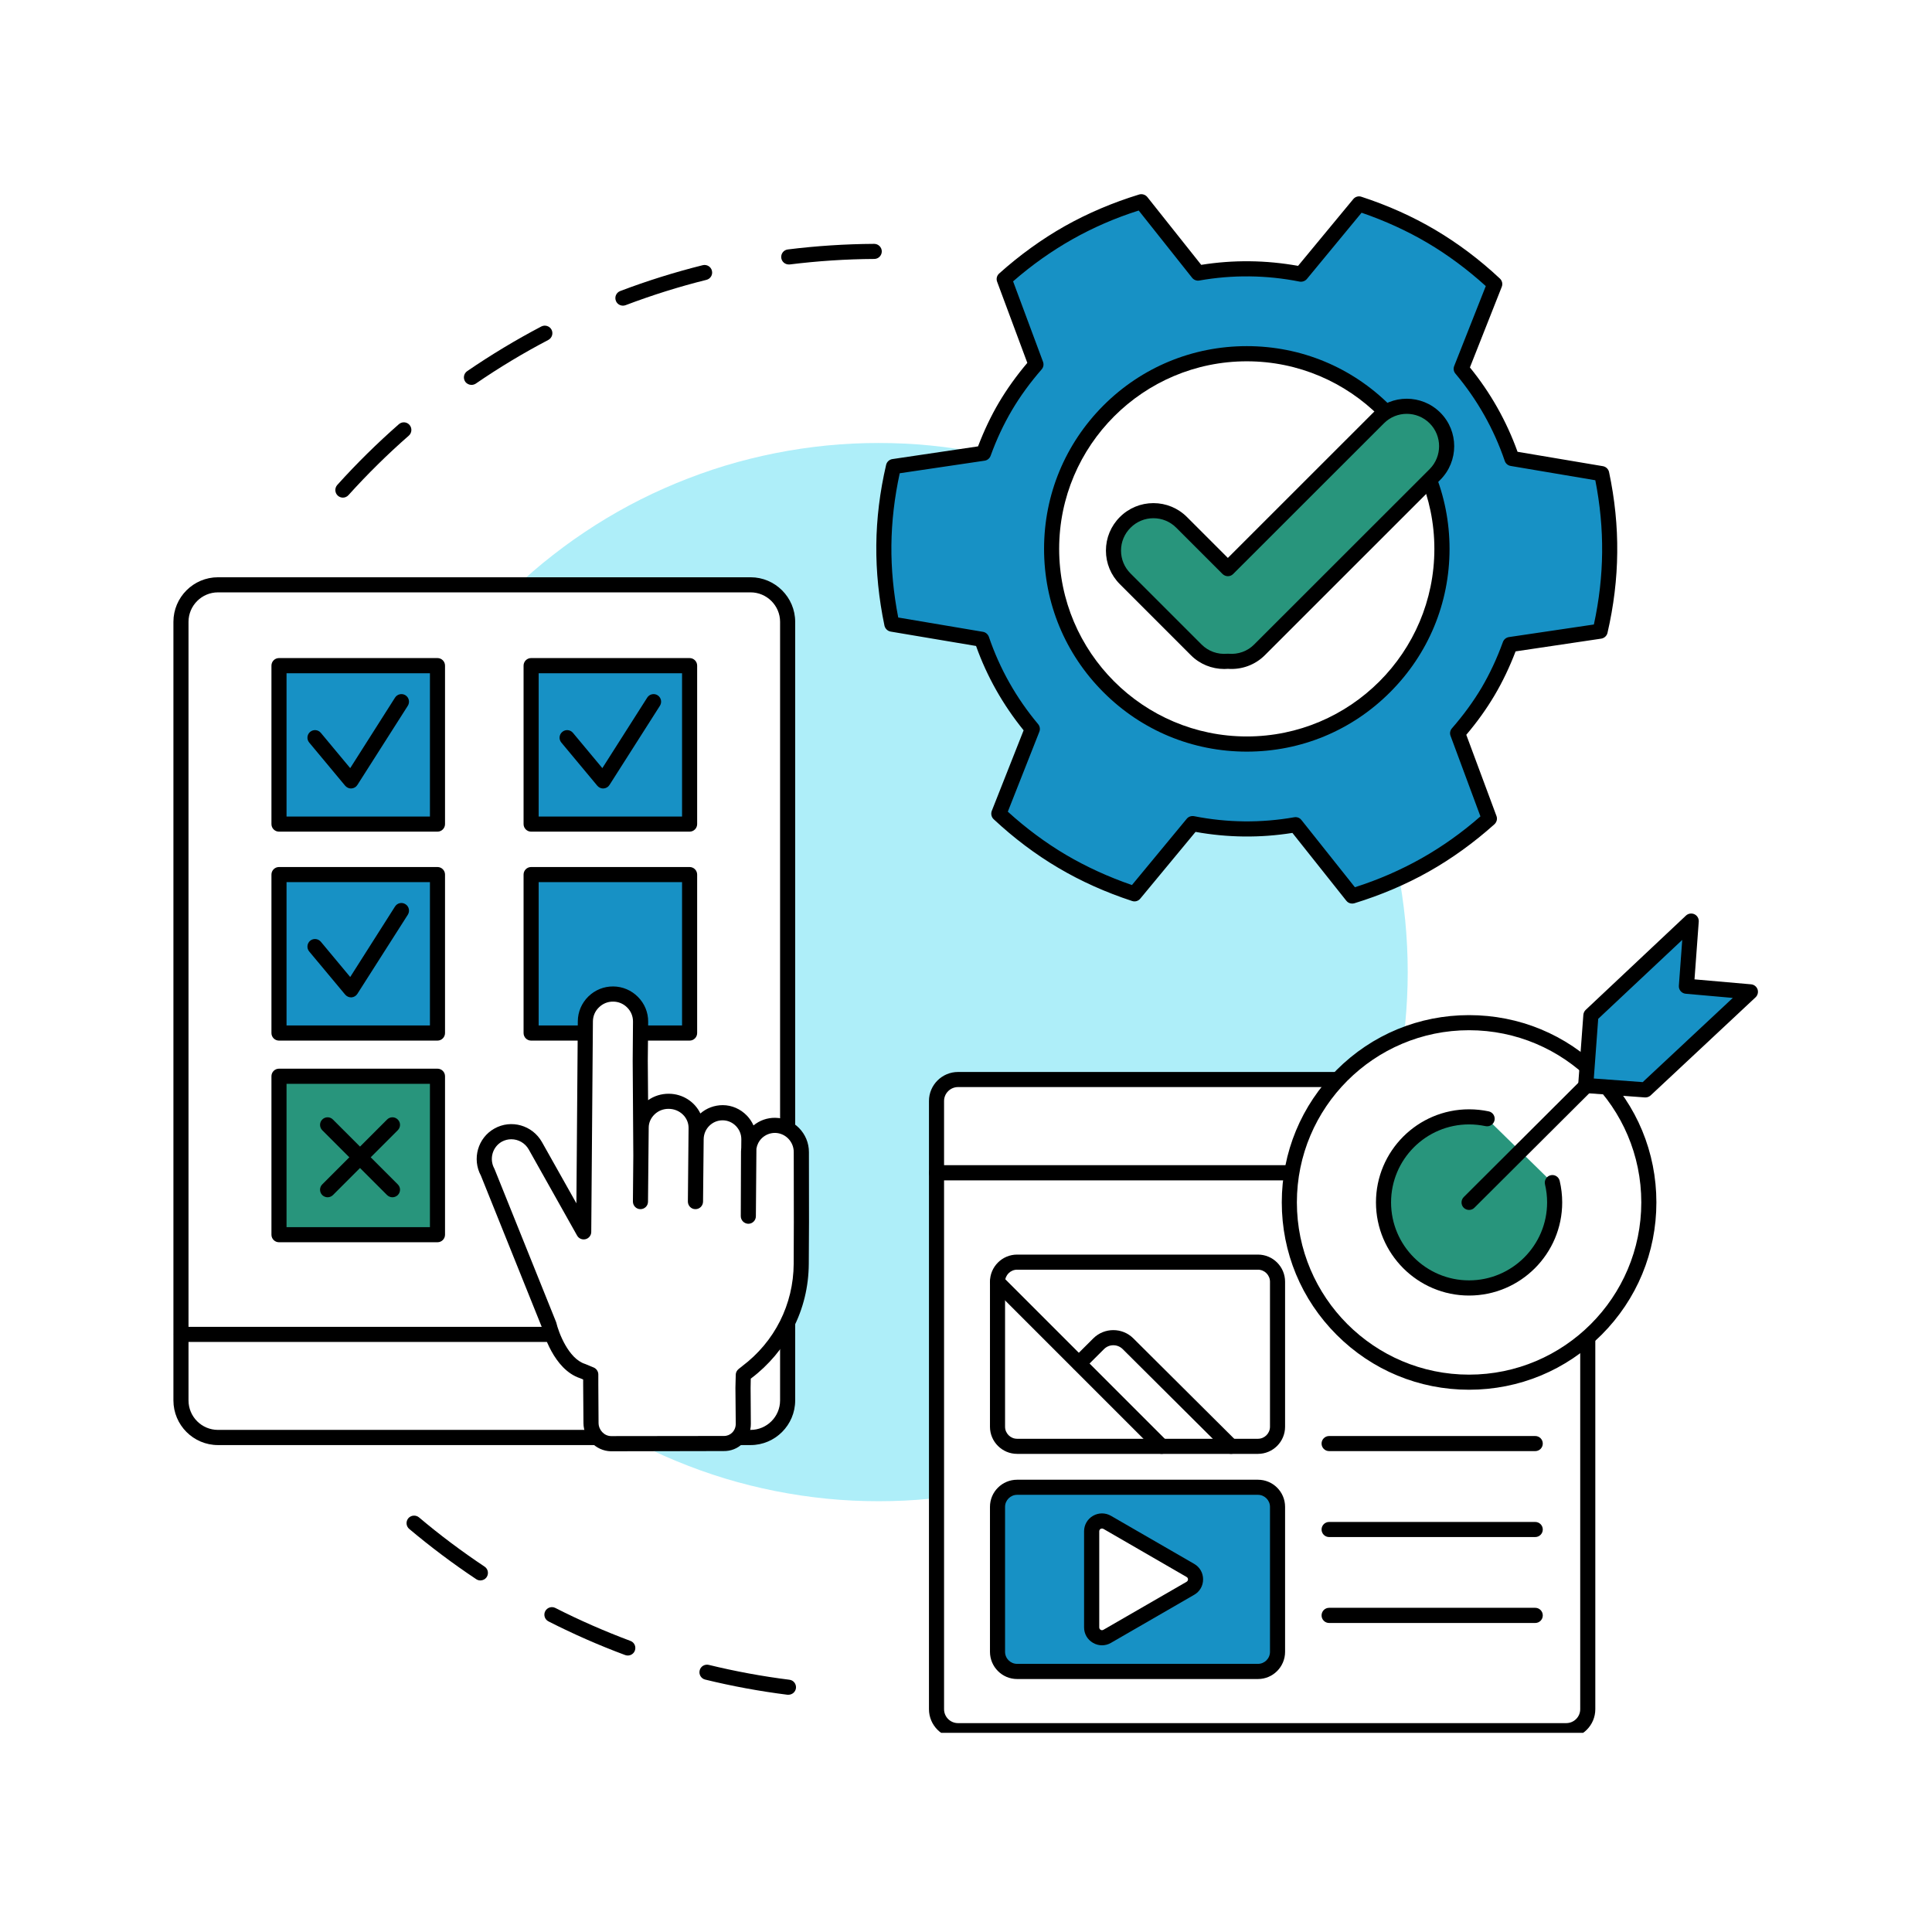 <svg xmlns="http://www.w3.org/2000/svg" xmlns:xlink="http://www.w3.org/1999/xlink" width="128" viewBox="0 0 96 96" height="128" preserveAspectRatio="xMidYMid meet"><defs><clipPath id="86ac9261c0"><path d="M 43 9.602 L 81 9.602 L 81 45 L 43 45 Z M 43 9.602 " clip-rule="nonzero"></path></clipPath><clipPath id="4dbf7419bb"><path d="M 46 53 L 80 53 L 80 86.102 L 46 86.102 Z M 46 53 " clip-rule="nonzero"></path></clipPath><clipPath id="1ba785f84c"><path d="M 78 45 L 87.367 45 L 87.367 55 L 78 55 Z M 78 45 " clip-rule="nonzero"></path></clipPath><clipPath id="e37c21672f"><path d="M 8.617 29 L 40 29 L 40 72 L 8.617 72 Z M 8.617 29 " clip-rule="nonzero"></path></clipPath><clipPath id="2c668ed5f3"><path d="M 8.617 28 L 40 28 L 40 72 L 8.617 72 Z M 8.617 28 " clip-rule="nonzero"></path></clipPath><clipPath id="926025ce8d"><path d="M 8.617 65 L 40 65 L 40 67 L 8.617 67 Z M 8.617 65 " clip-rule="nonzero"></path></clipPath></defs><rect x="-9.6" width="115.2" fill="#ffffff" y="-9.6" height="115.2" fill-opacity="1"></rect><rect x="-9.6" width="115.2" fill="#ffffff" y="-9.6" height="115.2" fill-opacity="1"></rect><rect x="-9.6" width="115.2" fill="#ffffff" y="-9.6" height="115.2" fill-opacity="1"></rect><path fill="#000000" d="M 39.176 84.211 C 39.16 84.211 39.145 84.211 39.129 84.211 C 37.758 84.039 36.379 83.785 35.039 83.457 C 34.84 83.41 34.715 83.203 34.766 83.004 C 34.812 82.801 35.016 82.68 35.219 82.727 C 36.531 83.047 37.879 83.297 39.223 83.465 C 39.43 83.488 39.574 83.676 39.551 83.883 C 39.527 84.074 39.363 84.211 39.176 84.211 Z M 31.195 82.262 C 31.152 82.262 31.105 82.254 31.062 82.238 C 29.77 81.758 28.488 81.195 27.254 80.566 C 27.07 80.473 26.996 80.246 27.09 80.062 C 27.184 79.879 27.41 79.805 27.594 79.898 C 28.801 80.512 30.059 81.062 31.324 81.535 C 31.52 81.605 31.617 81.82 31.547 82.016 C 31.492 82.168 31.348 82.262 31.195 82.262 Z M 23.871 78.531 C 23.801 78.531 23.727 78.512 23.664 78.469 C 22.512 77.703 21.395 76.863 20.336 75.973 C 20.176 75.84 20.156 75.602 20.289 75.441 C 20.426 75.285 20.66 75.266 20.82 75.398 C 21.855 76.273 22.953 77.094 24.078 77.844 C 24.25 77.957 24.297 78.191 24.184 78.363 C 24.109 78.473 23.992 78.531 23.871 78.531 Z M 23.871 78.531 " fill-opacity="1" fill-rule="nonzero"></path><path fill="#000000" d="M 17.039 24.727 C 16.949 24.727 16.859 24.695 16.785 24.629 C 16.633 24.488 16.621 24.254 16.758 24.098 C 17.715 23.035 18.746 22.02 19.82 21.078 C 19.977 20.941 20.211 20.957 20.348 21.113 C 20.484 21.27 20.469 21.508 20.316 21.645 C 19.262 22.566 18.254 23.562 17.316 24.602 C 17.242 24.684 17.141 24.727 17.039 24.727 Z M 23.426 19.125 C 23.309 19.125 23.191 19.07 23.117 18.965 C 23 18.793 23.043 18.559 23.215 18.441 C 24.395 17.633 25.633 16.887 26.898 16.223 C 27.082 16.129 27.309 16.199 27.406 16.383 C 27.5 16.566 27.43 16.793 27.246 16.891 C 26.008 17.539 24.793 18.27 23.641 19.062 C 23.574 19.105 23.5 19.125 23.426 19.125 Z M 30.953 15.188 C 30.801 15.188 30.656 15.094 30.602 14.945 C 30.527 14.75 30.625 14.535 30.82 14.461 C 32.156 13.953 33.535 13.523 34.922 13.176 C 35.121 13.129 35.328 13.25 35.375 13.453 C 35.426 13.652 35.305 13.855 35.102 13.906 C 33.746 14.242 32.395 14.668 31.086 15.164 C 31.043 15.18 30.996 15.188 30.953 15.188 Z M 39.191 13.141 C 39.008 13.141 38.844 13.004 38.82 12.812 C 38.797 12.605 38.941 12.418 39.148 12.395 C 40.562 12.219 42.004 12.125 43.438 12.117 C 43.645 12.117 43.812 12.285 43.816 12.488 C 43.816 12.699 43.648 12.867 43.441 12.867 C 42.039 12.875 40.625 12.969 39.238 13.141 C 39.223 13.141 39.207 13.141 39.191 13.141 Z M 39.191 13.141 " fill-opacity="1" fill-rule="nonzero"></path><path fill="#aeeef9" d="M 69.949 48.305 C 69.949 49.164 69.906 50.023 69.824 50.879 C 69.738 51.738 69.613 52.586 69.445 53.434 C 69.277 54.277 69.066 55.109 68.816 55.934 C 68.566 56.758 68.277 57.57 67.949 58.363 C 67.617 59.16 67.25 59.938 66.844 60.695 C 66.438 61.457 65.996 62.195 65.52 62.91 C 65.039 63.625 64.527 64.316 63.98 64.984 C 63.434 65.648 62.859 66.285 62.25 66.895 C 61.641 67.504 61.004 68.082 60.336 68.629 C 59.672 69.172 58.98 69.688 58.266 70.164 C 57.547 70.645 56.812 71.086 56.051 71.492 C 55.293 71.898 54.516 72.266 53.719 72.594 C 52.922 72.922 52.113 73.215 51.289 73.465 C 50.465 73.715 49.633 73.922 48.785 74.09 C 47.941 74.258 47.09 74.383 46.234 74.469 C 45.379 74.555 44.52 74.594 43.656 74.594 C 42.797 74.594 41.938 74.555 41.078 74.469 C 40.223 74.383 39.371 74.258 38.527 74.09 C 37.684 73.922 36.848 73.715 36.023 73.465 C 35.199 73.215 34.391 72.922 33.594 72.594 C 32.801 72.266 32.023 71.898 31.262 71.492 C 30.504 71.086 29.766 70.645 29.051 70.164 C 28.332 69.688 27.645 69.172 26.977 68.629 C 26.312 68.082 25.676 67.504 25.066 66.895 C 24.457 66.285 23.879 65.648 23.332 64.984 C 22.785 64.316 22.273 63.625 21.797 62.91 C 21.316 62.195 20.875 61.457 20.469 60.695 C 20.062 59.938 19.695 59.16 19.367 58.363 C 19.035 57.57 18.746 56.758 18.496 55.934 C 18.246 55.109 18.039 54.277 17.871 53.434 C 17.703 52.586 17.574 51.738 17.492 50.879 C 17.406 50.023 17.363 49.164 17.363 48.305 C 17.363 47.441 17.406 46.582 17.492 45.727 C 17.574 44.867 17.703 44.02 17.871 43.172 C 18.039 42.328 18.246 41.496 18.496 40.672 C 18.746 39.848 19.035 39.035 19.367 38.242 C 19.695 37.445 20.062 36.668 20.469 35.91 C 20.875 35.148 21.316 34.41 21.797 33.695 C 22.273 32.98 22.785 32.289 23.332 31.621 C 23.879 30.957 24.457 30.32 25.066 29.711 C 25.676 29.102 26.312 28.523 26.977 27.977 C 27.645 27.434 28.332 26.918 29.051 26.441 C 29.766 25.961 30.504 25.52 31.262 25.113 C 32.023 24.707 32.801 24.34 33.594 24.012 C 34.391 23.684 35.199 23.391 36.023 23.141 C 36.848 22.891 37.684 22.684 38.527 22.516 C 39.371 22.348 40.223 22.223 41.078 22.137 C 41.938 22.051 42.797 22.012 43.656 22.012 C 44.52 22.012 45.379 22.051 46.234 22.137 C 47.09 22.223 47.941 22.348 48.785 22.516 C 49.633 22.684 50.465 22.891 51.289 23.141 C 52.113 23.391 52.922 23.684 53.719 24.012 C 54.516 24.34 55.293 24.707 56.051 25.113 C 56.812 25.52 57.547 25.961 58.266 26.441 C 58.98 26.918 59.672 27.434 60.336 27.977 C 61.004 28.523 61.641 29.102 62.25 29.711 C 62.859 30.32 63.434 30.957 63.98 31.621 C 64.527 32.289 65.039 32.98 65.52 33.695 C 65.996 34.41 66.438 35.148 66.844 35.91 C 67.25 36.668 67.617 37.445 67.949 38.242 C 68.277 39.035 68.566 39.848 68.816 40.672 C 69.066 41.496 69.277 42.328 69.445 43.172 C 69.613 44.02 69.738 44.867 69.824 45.727 C 69.906 46.582 69.949 47.441 69.949 48.305 Z M 69.949 48.305 " fill-opacity="1" fill-rule="nonzero"></path><path fill="#1791c5" d="M 73.941 34.355 C 74.387 33.602 74.746 32.82 75.035 32.027 L 79.508 31.363 C 79.801 30.105 79.973 28.801 79.984 27.453 C 80 26.109 79.852 24.801 79.586 23.535 L 75.125 22.781 C 74.574 21.168 73.727 19.656 72.609 18.324 L 74.273 14.113 C 73.328 13.23 72.285 12.43 71.125 11.746 C 69.965 11.062 68.762 10.535 67.531 10.133 L 64.648 13.621 C 62.941 13.285 61.207 13.273 59.531 13.57 L 56.715 10.023 C 55.48 10.402 54.266 10.906 53.094 11.566 C 51.922 12.227 50.859 13.008 49.898 13.871 L 51.477 18.109 C 50.918 18.746 50.406 19.438 49.961 20.191 C 49.516 20.945 49.16 21.727 48.871 22.52 L 44.398 23.184 C 44.105 24.441 43.934 25.746 43.918 27.094 C 43.906 28.438 44.051 29.746 44.316 31.012 L 48.781 31.766 C 49.328 33.379 50.18 34.891 51.297 36.223 L 49.633 40.434 C 50.578 41.312 51.621 42.117 52.781 42.801 C 53.938 43.484 55.145 44.012 56.371 44.414 L 59.258 40.926 C 60.965 41.262 62.695 41.273 64.375 40.977 L 67.188 44.523 C 68.426 44.145 69.641 43.641 70.812 42.98 C 71.984 42.32 73.043 41.539 74.008 40.676 L 72.43 36.438 C 72.984 35.801 73.496 35.109 73.941 34.355 Z M 73.941 34.355 " fill-opacity="1" fill-rule="nonzero"></path><g clip-path="url(#86ac9261c0)"><path fill="#000000" d="M 67.188 44.898 C 67.074 44.898 66.965 44.848 66.895 44.754 L 64.219 41.387 C 62.625 41.641 61.008 41.625 59.406 41.336 L 56.66 44.652 C 56.562 44.773 56.402 44.82 56.254 44.77 C 54.953 44.344 53.719 43.793 52.59 43.125 C 51.457 42.457 50.379 41.645 49.375 40.707 C 49.262 40.602 49.227 40.438 49.281 40.293 L 50.863 36.289 C 49.84 35.027 49.043 33.621 48.5 32.098 L 44.254 31.383 C 44.102 31.355 43.984 31.238 43.949 31.09 C 43.668 29.746 43.531 28.402 43.543 27.09 C 43.555 25.777 43.719 24.434 44.031 23.098 C 44.066 22.949 44.188 22.836 44.34 22.812 L 48.598 22.18 C 48.895 21.402 49.242 20.668 49.637 20 C 50.035 19.328 50.508 18.668 51.047 18.031 L 49.547 14 C 49.492 13.855 49.531 13.695 49.648 13.59 C 50.668 12.676 51.766 11.883 52.906 11.238 C 54.051 10.594 55.293 10.066 56.605 9.664 C 56.754 9.621 56.914 9.672 57.012 9.793 L 59.688 13.16 C 61.281 12.906 62.898 12.922 64.5 13.211 L 67.242 9.895 C 67.34 9.773 67.504 9.727 67.648 9.777 C 68.953 10.203 70.188 10.754 71.316 11.422 C 72.445 12.09 73.527 12.902 74.527 13.84 C 74.641 13.945 74.68 14.109 74.621 14.254 L 73.039 18.258 C 74.066 19.52 74.859 20.926 75.406 22.449 L 79.648 23.164 C 79.801 23.191 79.922 23.309 79.953 23.457 C 80.238 24.801 80.375 26.145 80.359 27.457 C 80.348 28.77 80.184 30.113 79.875 31.449 C 79.84 31.598 79.715 31.711 79.562 31.734 L 75.309 32.367 C 75.008 33.152 74.668 33.867 74.266 34.547 C 73.863 35.227 73.402 35.871 72.859 36.512 L 74.359 40.547 C 74.414 40.691 74.371 40.852 74.258 40.957 C 73.238 41.871 72.141 42.664 70.996 43.309 C 69.855 43.953 68.609 44.48 67.297 44.883 C 67.262 44.891 67.227 44.898 67.188 44.898 Z M 64.375 40.602 C 64.488 40.602 64.598 40.652 64.668 40.746 L 67.324 44.086 C 68.492 43.715 69.602 43.23 70.629 42.652 C 71.652 42.074 72.641 41.375 73.562 40.566 L 72.078 36.566 C 72.027 36.438 72.055 36.293 72.145 36.191 C 72.723 35.527 73.207 34.863 73.621 34.168 C 74.031 33.469 74.379 32.727 74.68 31.898 C 74.727 31.77 74.844 31.676 74.98 31.656 L 79.199 31.031 C 79.461 29.828 79.598 28.625 79.609 27.449 C 79.621 26.273 79.508 25.07 79.27 23.863 L 75.062 23.152 C 74.926 23.129 74.812 23.031 74.77 22.902 C 74.23 21.316 73.406 19.859 72.32 18.566 C 72.23 18.461 72.207 18.316 72.258 18.188 L 73.828 14.215 C 72.918 13.391 71.945 12.668 70.934 12.07 C 69.922 11.473 68.82 10.969 67.656 10.57 L 64.938 13.863 C 64.848 13.969 64.707 14.016 64.574 13.992 C 62.918 13.664 61.242 13.648 59.598 13.938 C 59.461 13.965 59.32 13.91 59.234 13.801 L 56.582 10.461 C 55.41 10.832 54.301 11.316 53.277 11.895 C 52.254 12.473 51.266 13.172 50.34 13.98 L 51.828 17.98 C 51.875 18.109 51.848 18.254 51.758 18.355 C 51.18 19.02 50.699 19.68 50.285 20.379 C 49.871 21.082 49.523 21.82 49.223 22.648 C 49.176 22.777 49.062 22.871 48.926 22.891 L 44.707 23.516 C 44.445 24.719 44.305 25.922 44.293 27.098 C 44.281 28.273 44.398 29.477 44.633 30.684 L 48.844 31.395 C 48.98 31.418 49.09 31.516 49.137 31.645 C 49.676 33.23 50.5 34.688 51.582 35.98 C 51.672 36.086 51.695 36.23 51.645 36.359 L 50.078 40.332 C 50.984 41.156 51.957 41.879 52.969 42.477 C 53.984 43.074 55.086 43.578 56.246 43.977 L 58.969 40.684 C 59.055 40.578 59.195 40.531 59.332 40.555 C 60.984 40.883 62.66 40.898 64.309 40.609 C 64.332 40.605 64.352 40.602 64.375 40.602 Z M 64.375 40.602 " fill-opacity="1" fill-rule="nonzero"></path></g><path fill="#ffffff" d="M 71.648 27.273 C 71.648 27.91 71.59 28.539 71.465 29.164 C 71.34 29.789 71.156 30.395 70.91 30.984 C 70.668 31.574 70.371 32.133 70.016 32.66 C 69.66 33.191 69.262 33.68 68.809 34.129 C 68.359 34.582 67.871 34.984 67.34 35.336 C 66.812 35.691 66.25 35.988 65.664 36.234 C 65.074 36.477 64.469 36.66 63.844 36.785 C 63.219 36.91 62.59 36.973 61.953 36.973 C 61.316 36.973 60.684 36.91 60.059 36.785 C 59.438 36.66 58.828 36.477 58.242 36.234 C 57.652 35.988 57.094 35.691 56.566 35.336 C 56.035 34.984 55.547 34.582 55.094 34.129 C 54.645 33.68 54.242 33.191 53.891 32.66 C 53.535 32.133 53.238 31.574 52.992 30.984 C 52.75 30.395 52.566 29.789 52.441 29.164 C 52.316 28.539 52.254 27.91 52.254 27.273 C 52.254 26.637 52.316 26.008 52.441 25.383 C 52.566 24.758 52.75 24.152 52.992 23.562 C 53.238 22.973 53.535 22.414 53.891 21.887 C 54.242 21.355 54.645 20.867 55.094 20.414 C 55.547 19.965 56.035 19.562 56.566 19.211 C 57.094 18.855 57.652 18.559 58.242 18.312 C 58.828 18.07 59.438 17.887 60.059 17.762 C 60.684 17.637 61.316 17.574 61.953 17.574 C 62.59 17.574 63.219 17.637 63.844 17.762 C 64.469 17.887 65.074 18.07 65.664 18.312 C 66.25 18.559 66.812 18.855 67.34 19.211 C 67.871 19.562 68.359 19.965 68.809 20.414 C 69.262 20.867 69.66 21.355 70.016 21.887 C 70.371 22.414 70.668 22.973 70.91 23.562 C 71.156 24.152 71.34 24.758 71.465 25.383 C 71.59 26.008 71.648 26.637 71.648 27.273 Z M 71.648 27.273 " fill-opacity="1" fill-rule="nonzero"></path><path fill="#000000" d="M 61.953 37.348 C 59.262 37.348 56.73 36.301 54.828 34.395 C 52.926 32.492 51.879 29.965 51.879 27.273 C 51.879 24.582 52.926 22.055 54.828 20.148 C 56.73 18.246 59.262 17.199 61.953 17.199 C 64.645 17.199 67.172 18.246 69.074 20.148 C 70.977 22.055 72.027 24.582 72.027 27.273 C 72.027 29.965 70.977 32.492 69.074 34.395 C 67.172 36.301 64.645 37.348 61.953 37.348 Z M 61.953 17.953 C 56.812 17.953 52.629 22.133 52.629 27.273 C 52.629 32.414 56.812 36.594 61.953 36.594 C 67.094 36.594 71.273 32.414 71.273 27.273 C 71.273 22.133 67.094 17.953 61.953 17.953 Z M 61.953 17.953 " fill-opacity="1" fill-rule="nonzero"></path><path fill="#28957c" d="M 71.305 20.77 C 70.527 19.992 69.273 19.992 68.5 20.77 L 61.012 28.254 L 58.715 25.957 C 57.941 25.184 56.684 25.184 55.91 25.957 C 55.133 26.73 55.133 27.988 55.91 28.762 L 59.441 32.293 C 59.871 32.723 60.449 32.906 61.012 32.859 C 61.574 32.906 62.152 32.723 62.582 32.293 L 71.305 23.574 C 72.078 22.801 72.078 21.543 71.305 20.77 Z M 71.305 20.77 " fill-opacity="1" fill-rule="nonzero"></path><path fill="#000000" d="M 60.836 33.242 C 60.211 33.242 59.617 33 59.176 32.559 L 55.645 29.027 C 55.199 28.582 54.953 27.988 54.953 27.359 C 54.953 26.73 55.199 26.137 55.645 25.691 C 56.09 25.246 56.684 25 57.312 25 C 57.941 25 58.535 25.246 58.98 25.691 L 61.012 27.723 L 68.234 20.504 C 69.152 19.582 70.648 19.582 71.57 20.504 C 72.488 21.422 72.488 22.918 71.57 23.84 L 62.848 32.559 C 62.367 33.039 61.699 33.285 61.012 33.234 C 60.953 33.238 60.895 33.242 60.836 33.242 Z M 57.312 25.75 C 56.883 25.75 56.48 25.918 56.176 26.223 C 55.871 26.527 55.703 26.93 55.703 27.359 C 55.703 27.789 55.871 28.191 56.176 28.496 L 59.707 32.027 C 60.039 32.359 60.5 32.527 60.98 32.484 C 61 32.484 61.023 32.484 61.043 32.484 C 61.523 32.527 61.988 32.359 62.316 32.027 L 71.039 23.309 C 71.664 22.68 71.664 21.66 71.039 21.035 C 70.41 20.406 69.391 20.406 68.766 21.035 L 61.277 28.52 C 61.133 28.668 60.895 28.668 60.746 28.52 L 58.449 26.223 C 58.145 25.918 57.742 25.75 57.312 25.75 Z M 57.312 25.75 " fill-opacity="1" fill-rule="nonzero"></path><path fill="#ffffff" d="M 78.895 65.852 L 78.895 84.93 C 78.895 85.52 78.414 86 77.824 86 L 47.602 86 C 47.012 86 46.535 85.52 46.535 84.93 L 46.535 54.707 C 46.535 54.117 47.012 53.641 47.602 53.641 L 66.969 53.641 Z M 78.895 65.852 " fill-opacity="1" fill-rule="nonzero"></path><g clip-path="url(#4dbf7419bb)"><path fill="#000000" d="M 77.824 86.375 L 47.602 86.375 C 46.809 86.375 46.16 85.727 46.16 84.93 L 46.16 54.707 C 46.16 53.914 46.809 53.266 47.602 53.266 L 66.969 53.266 C 67.176 53.266 67.344 53.434 67.344 53.641 C 67.344 53.848 67.176 54.016 66.969 54.016 L 47.602 54.016 C 47.223 54.016 46.91 54.328 46.91 54.707 L 46.91 84.93 C 46.91 85.312 47.223 85.621 47.602 85.621 L 77.824 85.621 C 78.207 85.621 78.52 85.312 78.52 84.93 L 78.52 65.852 C 78.52 65.645 78.688 65.477 78.895 65.477 C 79.102 65.477 79.27 65.645 79.27 65.852 L 79.27 84.93 C 79.27 85.727 78.621 86.375 77.824 86.375 Z M 77.824 86.375 " fill-opacity="1" fill-rule="nonzero"></path></g><path fill="#000000" d="M 64.578 58.652 L 46.535 58.652 C 46.328 58.652 46.16 58.484 46.16 58.277 C 46.16 58.066 46.328 57.898 46.535 57.898 L 64.578 57.898 C 64.785 57.898 64.953 58.066 64.953 58.277 C 64.953 58.484 64.785 58.652 64.578 58.652 Z M 64.578 58.652 " fill-opacity="1" fill-rule="nonzero"></path><path fill="#ffffff" d="M 60.34 64.59 C 60.531 64.621 60.711 64.688 60.875 64.789 C 61.043 64.895 61.18 65.023 61.297 65.184 C 61.41 65.34 61.488 65.516 61.535 65.703 C 61.578 65.895 61.586 66.086 61.555 66.277 C 61.523 66.469 61.457 66.648 61.352 66.816 C 61.25 66.98 61.121 67.121 60.961 67.234 C 60.805 67.348 60.629 67.43 60.441 67.473 C 60.25 67.516 60.059 67.523 59.867 67.492 C 59.676 67.461 59.496 67.395 59.328 67.293 C 59.164 67.191 59.023 67.059 58.91 66.902 C 58.797 66.742 58.715 66.57 58.672 66.379 C 58.625 66.191 58.621 66 58.652 65.805 C 58.684 65.613 58.75 65.434 58.852 65.27 C 58.953 65.102 59.086 64.961 59.242 64.848 C 59.402 64.734 59.574 64.656 59.766 64.609 C 59.953 64.566 60.145 64.559 60.34 64.59 Z M 60.34 64.59 " fill-opacity="1" fill-rule="nonzero"></path><path fill="#000000" d="M 60.102 67.887 C 59.082 67.887 58.254 67.059 58.254 66.043 C 58.254 65.023 59.082 64.195 60.102 64.195 C 61.117 64.195 61.945 65.023 61.945 66.043 C 61.945 67.059 61.117 67.887 60.102 67.887 Z M 60.102 64.945 C 59.496 64.945 59.004 65.438 59.004 66.043 C 59.004 66.645 59.496 67.137 60.102 67.137 C 60.703 67.137 61.195 66.645 61.195 66.043 C 61.195 65.438 60.703 64.945 60.102 64.945 Z M 60.102 64.945 " fill-opacity="1" fill-rule="nonzero"></path><path fill="#ffffff" d="M 62.508 71.867 L 50.539 71.867 C 50.004 71.867 49.566 71.43 49.566 70.895 L 49.566 63.688 C 49.566 63.152 50.004 62.715 50.539 62.715 L 62.508 62.715 C 63.043 62.715 63.48 63.152 63.48 63.688 L 63.48 70.895 C 63.48 71.43 63.043 71.867 62.508 71.867 Z M 62.508 71.867 " fill-opacity="1" fill-rule="nonzero"></path><path fill="#000000" d="M 62.508 72.242 L 50.539 72.242 C 49.797 72.242 49.191 71.637 49.191 70.895 L 49.191 63.688 C 49.191 62.945 49.797 62.34 50.539 62.34 L 62.508 62.34 C 63.25 62.34 63.855 62.945 63.855 63.688 L 63.855 70.895 C 63.855 71.637 63.25 72.242 62.508 72.242 Z M 50.539 63.09 C 50.211 63.09 49.941 63.359 49.941 63.688 L 49.941 70.895 C 49.941 71.223 50.211 71.492 50.539 71.492 L 62.508 71.492 C 62.836 71.492 63.105 71.223 63.105 70.895 L 63.105 63.688 C 63.105 63.359 62.836 63.09 62.508 63.09 Z M 50.539 63.09 " fill-opacity="1" fill-rule="nonzero"></path><path fill="#ffffff" d="M 61.172 71.867 L 56.047 66.766 C 55.648 66.367 54.996 66.367 54.594 66.766 L 53.617 67.742 Z M 61.172 71.867 " fill-opacity="1" fill-rule="nonzero"></path><path fill="#000000" d="M 61.172 72.242 C 61.074 72.242 60.98 72.207 60.906 72.133 L 55.785 67.035 C 55.527 66.781 55.113 66.781 54.859 67.035 L 53.883 68.008 C 53.734 68.152 53.496 68.152 53.352 68.008 C 53.203 67.859 53.207 67.621 53.352 67.473 L 54.328 66.5 C 54.875 65.957 55.766 65.957 56.312 66.5 L 61.438 71.602 C 61.582 71.746 61.586 71.984 61.438 72.133 C 61.363 72.207 61.27 72.242 61.172 72.242 Z M 61.172 72.242 " fill-opacity="1" fill-rule="nonzero"></path><path fill="#000000" d="M 57.723 72.242 C 57.625 72.242 57.531 72.207 57.457 72.133 L 49.301 63.977 C 49.152 63.832 49.152 63.594 49.301 63.445 C 49.449 63.301 49.684 63.301 49.832 63.445 L 57.988 71.602 C 58.133 71.75 58.133 71.984 57.988 72.133 C 57.914 72.207 57.816 72.242 57.723 72.242 Z M 57.723 72.242 " fill-opacity="1" fill-rule="nonzero"></path><path fill="#1791c5" d="M 62.508 83.055 L 50.539 83.055 C 50.004 83.055 49.566 82.617 49.566 82.078 L 49.566 74.875 C 49.566 74.336 50.004 73.902 50.539 73.902 L 62.508 73.902 C 63.043 73.902 63.48 74.336 63.48 74.875 L 63.48 82.078 C 63.48 82.617 63.043 83.055 62.508 83.055 Z M 62.508 83.055 " fill-opacity="1" fill-rule="nonzero"></path><path fill="#000000" d="M 62.508 83.43 L 50.539 83.43 C 49.797 83.43 49.191 82.824 49.191 82.078 L 49.191 74.875 C 49.191 74.129 49.797 73.527 50.539 73.527 L 62.508 73.527 C 63.25 73.527 63.855 74.129 63.855 74.875 L 63.855 82.078 C 63.855 82.824 63.25 83.43 62.508 83.43 Z M 50.539 74.277 C 50.211 74.277 49.941 74.547 49.941 74.875 L 49.941 82.078 C 49.941 82.41 50.211 82.676 50.539 82.676 L 62.508 82.676 C 62.836 82.676 63.105 82.41 63.105 82.078 L 63.105 74.875 C 63.105 74.547 62.836 74.277 62.508 74.277 Z M 50.539 74.277 " fill-opacity="1" fill-rule="nonzero"></path><path fill="#ffffff" d="M 55.016 75.645 L 59.148 78.031 C 59.492 78.23 59.492 78.723 59.148 78.922 L 55.016 81.309 C 54.672 81.508 54.242 81.262 54.242 80.863 L 54.242 76.09 C 54.242 75.695 54.672 75.449 55.016 75.645 Z M 55.016 75.645 " fill-opacity="1" fill-rule="nonzero"></path><path fill="#000000" d="M 54.758 81.754 C 54.605 81.754 54.453 81.715 54.312 81.633 C 54.035 81.473 53.867 81.188 53.867 80.863 L 53.867 76.09 C 53.867 75.77 54.035 75.48 54.312 75.32 C 54.59 75.16 54.926 75.16 55.203 75.32 L 59.336 77.707 C 59.617 77.867 59.781 78.156 59.781 78.477 C 59.781 78.801 59.617 79.086 59.336 79.246 L 55.203 81.633 C 55.062 81.715 54.91 81.754 54.758 81.754 Z M 54.758 75.953 C 54.727 75.953 54.703 75.961 54.688 75.969 C 54.664 75.984 54.621 76.02 54.621 76.09 L 54.621 80.863 C 54.621 80.934 54.664 80.969 54.688 80.984 C 54.715 81 54.766 81.02 54.828 80.984 L 58.961 78.598 C 59.02 78.562 59.031 78.508 59.031 78.477 C 59.031 78.449 59.02 78.391 58.961 78.359 L 54.828 75.969 C 54.801 75.957 54.777 75.953 54.758 75.953 Z M 54.758 75.953 " fill-opacity="1" fill-rule="nonzero"></path><path fill="#000000" d="M 76.285 72.105 L 66.043 72.105 C 65.836 72.105 65.668 71.938 65.668 71.73 C 65.668 71.523 65.836 71.355 66.043 71.355 L 76.285 71.355 C 76.492 71.355 76.66 71.523 76.66 71.73 C 76.66 71.938 76.492 72.105 76.285 72.105 Z M 76.285 72.105 " fill-opacity="1" fill-rule="nonzero"></path><path fill="#000000" d="M 76.285 76.375 L 66.043 76.375 C 65.836 76.375 65.668 76.207 65.668 76 C 65.668 75.793 65.836 75.625 66.043 75.625 L 76.285 75.625 C 76.492 75.625 76.66 75.793 76.66 76 C 76.66 76.207 76.492 76.375 76.285 76.375 Z M 76.285 76.375 " fill-opacity="1" fill-rule="nonzero"></path><path fill="#000000" d="M 76.285 80.645 L 66.043 80.645 C 65.836 80.645 65.668 80.477 65.668 80.27 C 65.668 80.059 65.836 79.891 66.043 79.891 L 76.285 79.891 C 76.492 79.891 76.66 80.059 76.66 80.27 C 76.66 80.477 76.492 80.645 76.285 80.645 Z M 76.285 80.645 " fill-opacity="1" fill-rule="nonzero"></path><path fill="#ffffff" d="M 81.93 59.746 C 81.93 60.332 81.871 60.914 81.758 61.488 C 81.645 62.066 81.473 62.625 81.25 63.164 C 81.023 63.707 80.75 64.223 80.426 64.711 C 80.098 65.195 79.727 65.648 79.312 66.062 C 78.898 66.477 78.449 66.848 77.961 67.172 C 77.473 67.5 76.957 67.773 76.414 68 C 75.875 68.223 75.316 68.391 74.742 68.508 C 74.164 68.621 73.586 68.68 72.996 68.68 C 72.41 68.68 71.832 68.621 71.254 68.508 C 70.68 68.391 70.121 68.223 69.578 68 C 69.039 67.773 68.523 67.5 68.035 67.172 C 67.547 66.848 67.098 66.477 66.684 66.062 C 66.266 65.648 65.898 65.195 65.57 64.711 C 65.246 64.223 64.969 63.707 64.746 63.164 C 64.523 62.625 64.352 62.066 64.238 61.488 C 64.125 60.914 64.066 60.332 64.066 59.746 C 64.066 59.16 64.125 58.578 64.238 58.004 C 64.352 57.43 64.523 56.871 64.746 56.328 C 64.969 55.785 65.246 55.273 65.57 54.785 C 65.898 54.297 66.266 53.848 66.684 53.43 C 67.098 53.016 67.547 52.645 68.035 52.32 C 68.523 51.996 69.039 51.719 69.578 51.496 C 70.121 51.27 70.68 51.102 71.254 50.988 C 71.832 50.871 72.41 50.816 72.996 50.816 C 73.586 50.816 74.164 50.871 74.742 50.988 C 75.316 51.102 75.875 51.27 76.414 51.496 C 76.957 51.719 77.473 51.996 77.961 52.32 C 78.449 52.645 78.898 53.016 79.312 53.43 C 79.727 53.848 80.098 54.297 80.426 54.785 C 80.75 55.273 81.023 55.785 81.25 56.328 C 81.473 56.871 81.645 57.43 81.758 58.004 C 81.871 58.578 81.93 59.16 81.93 59.746 Z M 81.93 59.746 " fill-opacity="1" fill-rule="nonzero"></path><path fill="#000000" d="M 72.996 69.055 C 70.512 69.055 68.176 68.086 66.418 66.328 C 64.66 64.57 63.691 62.234 63.691 59.746 C 63.691 57.262 64.66 54.922 66.418 53.164 C 68.176 51.406 70.512 50.441 72.996 50.441 C 75.484 50.441 77.82 51.406 79.578 53.164 C 81.336 54.922 82.305 57.262 82.305 59.746 C 82.305 62.234 81.336 64.57 79.578 66.328 C 77.82 68.086 75.484 69.055 72.996 69.055 Z M 72.996 51.191 C 68.281 51.191 64.441 55.027 64.441 59.746 C 64.441 64.465 68.281 68.305 72.996 68.305 C 77.715 68.305 81.555 64.465 81.555 59.746 C 81.555 55.027 77.715 51.191 72.996 51.191 Z M 72.996 51.191 " fill-opacity="1" fill-rule="nonzero"></path><path fill="#28957c" d="M 77.133 58.762 C 77.211 59.078 77.25 59.41 77.25 59.746 C 77.25 62.094 75.344 63.996 72.996 63.996 C 70.648 63.996 68.746 62.094 68.746 59.746 C 68.746 57.398 70.648 55.496 72.996 55.496 C 73.305 55.496 73.605 55.527 73.895 55.59 Z M 77.133 58.762 " fill-opacity="1" fill-rule="nonzero"></path><path fill="#000000" d="M 72.996 64.375 C 70.445 64.375 68.371 62.297 68.371 59.746 C 68.371 57.195 70.445 55.121 72.996 55.121 C 73.328 55.121 73.656 55.156 73.973 55.223 C 74.176 55.266 74.305 55.465 74.262 55.668 C 74.219 55.871 74.02 56 73.816 55.957 C 73.551 55.902 73.273 55.871 72.996 55.871 C 70.859 55.871 69.121 57.609 69.121 59.746 C 69.121 61.883 70.859 63.621 72.996 63.621 C 75.133 63.621 76.875 61.883 76.875 59.746 C 76.875 59.445 76.84 59.141 76.77 58.852 C 76.723 58.648 76.848 58.445 77.047 58.398 C 77.25 58.348 77.453 58.473 77.5 58.676 C 77.582 59.023 77.625 59.387 77.625 59.746 C 77.625 62.297 75.551 64.375 72.996 64.375 Z M 72.996 64.375 " fill-opacity="1" fill-rule="nonzero"></path><path fill="#000000" d="M 72.996 60.121 C 72.902 60.121 72.805 60.086 72.73 60.012 C 72.586 59.867 72.586 59.629 72.734 59.48 L 83.227 49.016 C 83.375 48.871 83.613 48.871 83.758 49.02 C 83.906 49.164 83.906 49.402 83.758 49.551 L 73.262 60.012 C 73.191 60.086 73.094 60.121 72.996 60.121 Z M 72.996 60.121 " fill-opacity="1" fill-rule="nonzero"></path><path fill="#1791c5" d="M 83.797 49.004 L 86.977 49.285 L 81.762 54.156 L 78.793 53.938 L 79.051 50.453 L 84.035 45.766 Z M 83.797 49.004 " fill-opacity="1" fill-rule="nonzero"></path><g clip-path="url(#1ba785f84c)"><path fill="#000000" d="M 81.762 54.531 C 81.75 54.531 81.742 54.531 81.734 54.531 L 78.766 54.312 C 78.559 54.297 78.402 54.117 78.418 53.91 L 78.676 50.426 C 78.684 50.332 78.727 50.242 78.793 50.18 L 83.777 45.492 C 83.891 45.387 84.059 45.363 84.199 45.43 C 84.336 45.496 84.422 45.641 84.41 45.797 L 84.199 48.664 L 87.008 48.91 C 87.156 48.922 87.281 49.02 87.332 49.16 C 87.379 49.301 87.34 49.457 87.23 49.559 L 82.016 54.434 C 81.945 54.496 81.855 54.531 81.762 54.531 Z M 79.195 53.59 L 81.625 53.77 L 86.102 49.586 L 83.766 49.379 C 83.559 49.363 83.406 49.184 83.422 48.977 L 83.59 46.703 L 79.414 50.625 Z M 79.195 53.59 " fill-opacity="1" fill-rule="nonzero"></path></g><g clip-path="url(#e37c21672f)"><path fill="#ffffff" d="M 8.992 69.586 L 8.992 30.898 C 8.992 29.883 9.816 29.059 10.832 29.059 L 37.297 29.059 C 38.312 29.059 39.137 29.883 39.137 30.898 L 39.137 69.586 C 39.137 70.605 38.312 71.426 37.297 71.426 L 10.832 71.426 C 9.816 71.426 8.992 70.605 8.992 69.586 Z M 8.992 69.586 " fill-opacity="1" fill-rule="nonzero"></path></g><g clip-path="url(#2c668ed5f3)"><path fill="#000000" d="M 37.297 71.805 L 10.832 71.805 C 9.609 71.805 8.617 70.809 8.617 69.586 L 8.617 30.898 C 8.617 29.68 9.609 28.684 10.832 28.684 L 37.297 28.684 C 38.516 28.684 39.512 29.68 39.512 30.898 L 39.512 69.586 C 39.512 70.809 38.516 71.805 37.297 71.805 Z M 10.832 29.434 C 10.023 29.434 9.367 30.094 9.367 30.898 L 9.367 69.586 C 9.367 70.395 10.023 71.051 10.832 71.051 L 37.297 71.051 C 38.102 71.051 38.762 70.395 38.762 69.586 L 38.762 30.898 C 38.762 30.094 38.102 29.434 37.297 29.434 Z M 10.832 29.434 " fill-opacity="1" fill-rule="nonzero"></path></g><g clip-path="url(#926025ce8d)"><path fill="#000000" d="M 39.113 66.68 L 9.012 66.68 C 8.805 66.68 8.637 66.512 8.637 66.305 C 8.637 66.098 8.805 65.93 9.012 65.93 L 39.113 65.93 C 39.32 65.93 39.492 66.098 39.492 66.305 C 39.492 66.512 39.32 66.68 39.113 66.68 Z M 39.113 66.68 " fill-opacity="1" fill-rule="nonzero"></path></g><path fill="#1791c5" d="M 13.863 33.074 L 21.738 33.074 L 21.738 40.949 L 13.863 40.949 Z M 13.863 33.074 " fill-opacity="1" fill-rule="nonzero"></path><path fill="#000000" d="M 21.738 41.324 L 13.863 41.324 C 13.656 41.324 13.488 41.156 13.488 40.949 L 13.488 33.074 C 13.488 32.867 13.656 32.699 13.863 32.699 L 21.738 32.699 C 21.945 32.699 22.113 32.867 22.113 33.074 L 22.113 40.949 C 22.113 41.156 21.945 41.324 21.738 41.324 Z M 14.238 40.574 L 21.363 40.574 L 21.363 33.453 L 14.238 33.453 Z M 14.238 40.574 " fill-opacity="1" fill-rule="nonzero"></path><path fill="#1791c5" d="M 13.863 43.457 L 21.738 43.457 L 21.738 51.332 L 13.863 51.332 Z M 13.863 43.457 " fill-opacity="1" fill-rule="nonzero"></path><path fill="#000000" d="M 21.738 51.707 L 13.863 51.707 C 13.656 51.707 13.488 51.539 13.488 51.332 L 13.488 43.457 C 13.488 43.25 13.656 43.082 13.863 43.082 L 21.738 43.082 C 21.945 43.082 22.113 43.25 22.113 43.457 L 22.113 51.332 C 22.113 51.539 21.945 51.707 21.738 51.707 Z M 14.238 50.953 L 21.363 50.953 L 21.363 43.832 L 14.238 43.832 Z M 14.238 50.953 " fill-opacity="1" fill-rule="nonzero"></path><path fill="#000000" d="M 17.441 49.559 C 17.332 49.559 17.227 49.508 17.152 49.422 L 15.363 47.277 C 15.23 47.117 15.254 46.879 15.41 46.746 C 15.57 46.613 15.809 46.637 15.941 46.793 L 17.402 48.547 L 19.629 45.043 C 19.742 44.867 19.973 44.816 20.148 44.93 C 20.324 45.039 20.375 45.273 20.266 45.449 L 17.758 49.383 C 17.695 49.484 17.586 49.551 17.465 49.559 C 17.457 49.559 17.449 49.559 17.441 49.559 Z M 17.441 49.559 " fill-opacity="1" fill-rule="nonzero"></path><path fill="#28957c" d="M 13.863 53.477 L 21.738 53.477 L 21.738 61.352 L 13.863 61.352 Z M 13.863 53.477 " fill-opacity="1" fill-rule="nonzero"></path><path fill="#000000" d="M 21.738 61.727 L 13.863 61.727 C 13.656 61.727 13.488 61.559 13.488 61.352 L 13.488 53.477 C 13.488 53.27 13.656 53.102 13.863 53.102 L 21.738 53.102 C 21.945 53.102 22.113 53.27 22.113 53.477 L 22.113 61.352 C 22.113 61.559 21.945 61.727 21.738 61.727 Z M 14.238 60.977 L 21.363 60.977 L 21.363 53.855 L 14.238 53.855 Z M 14.238 60.977 " fill-opacity="1" fill-rule="nonzero"></path><path fill="#000000" d="M 17.441 39.18 C 17.332 39.18 17.227 39.129 17.152 39.043 L 15.363 36.895 C 15.23 36.734 15.254 36.5 15.41 36.367 C 15.57 36.234 15.809 36.254 15.941 36.414 L 17.402 38.168 L 19.629 34.664 C 19.742 34.488 19.973 34.438 20.148 34.547 C 20.324 34.66 20.375 34.891 20.266 35.066 L 17.758 39.004 C 17.695 39.105 17.586 39.172 17.465 39.176 C 17.457 39.18 17.449 39.18 17.441 39.18 Z M 17.441 39.18 " fill-opacity="1" fill-rule="nonzero"></path><path fill="#1791c5" d="M 26.391 33.074 L 34.266 33.074 L 34.266 40.949 L 26.391 40.949 Z M 26.391 33.074 " fill-opacity="1" fill-rule="nonzero"></path><path fill="#000000" d="M 34.266 41.324 L 26.391 41.324 C 26.184 41.324 26.016 41.156 26.016 40.949 L 26.016 33.074 C 26.016 32.867 26.184 32.699 26.391 32.699 L 34.266 32.699 C 34.473 32.699 34.641 32.867 34.641 33.074 L 34.641 40.949 C 34.641 41.156 34.473 41.324 34.266 41.324 Z M 26.766 40.574 L 33.891 40.574 L 33.891 33.453 L 26.766 33.453 Z M 26.766 40.574 " fill-opacity="1" fill-rule="nonzero"></path><path fill="#1791c5" d="M 34.266 47.348 L 34.266 51.332 L 26.391 51.332 L 26.391 43.457 L 34.266 43.457 Z M 34.266 47.348 " fill-opacity="1" fill-rule="nonzero"></path><path fill="#000000" d="M 34.266 51.707 L 26.391 51.707 C 26.184 51.707 26.016 51.539 26.016 51.332 L 26.016 43.457 C 26.016 43.25 26.184 43.082 26.391 43.082 L 34.266 43.082 C 34.473 43.082 34.641 43.25 34.641 43.457 L 34.641 51.332 C 34.641 51.539 34.473 51.707 34.266 51.707 Z M 26.766 50.953 L 33.891 50.953 L 33.891 43.832 L 26.766 43.832 Z M 26.766 50.953 " fill-opacity="1" fill-rule="nonzero"></path><path fill="#000000" d="M 29.969 39.18 C 29.859 39.18 29.754 39.129 29.68 39.043 L 27.891 36.895 C 27.758 36.734 27.781 36.5 27.941 36.367 C 28.098 36.234 28.336 36.254 28.469 36.414 L 29.93 38.168 L 32.16 34.664 C 32.27 34.488 32.504 34.438 32.676 34.547 C 32.852 34.66 32.902 34.891 32.793 35.066 L 30.285 39.004 C 30.223 39.105 30.113 39.172 29.992 39.176 C 29.984 39.18 29.977 39.18 29.969 39.18 Z M 29.969 39.18 " fill-opacity="1" fill-rule="nonzero"></path><path fill="#000000" d="M 19.5 59.492 C 19.402 59.492 19.309 59.453 19.234 59.383 L 16.012 56.16 C 15.867 56.012 15.867 55.773 16.012 55.629 C 16.16 55.48 16.398 55.48 16.543 55.629 L 19.766 58.852 C 19.914 58.996 19.914 59.234 19.766 59.383 C 19.691 59.453 19.598 59.492 19.5 59.492 Z M 19.5 59.492 " fill-opacity="1" fill-rule="nonzero"></path><path fill="#000000" d="M 16.277 59.492 C 16.184 59.492 16.086 59.453 16.012 59.383 C 15.867 59.234 15.867 58.996 16.012 58.852 L 19.234 55.629 C 19.383 55.48 19.617 55.48 19.766 55.629 C 19.914 55.773 19.914 56.012 19.766 56.16 L 16.543 59.383 C 16.473 59.453 16.375 59.492 16.277 59.492 Z M 16.277 59.492 " fill-opacity="1" fill-rule="nonzero"></path><path fill="#ffffff" d="M 29.086 50.746 C 29.094 49.992 29.715 49.387 30.473 49.391 C 31.227 49.398 31.836 50.02 31.828 50.77 L 31.812 52.711 L 31.844 57.418 L 31.824 59.707 L 31.859 56.027 C 31.863 55.301 32.484 54.715 33.234 54.723 C 33.984 54.727 34.594 55.328 34.59 56.051 L 34.555 59.707 L 34.59 56.598 C 34.598 55.875 35.191 55.285 35.914 55.293 C 36.633 55.297 37.219 55.898 37.211 56.621 L 37.184 60.43 L 37.199 57.219 C 37.203 56.496 37.793 55.91 38.516 55.918 C 39.234 55.93 39.824 56.527 39.82 57.254 L 39.82 60.723 L 39.812 62.801 C 39.801 65.004 38.734 66.957 37.102 68.188 L 36.934 68.32 L 36.918 68.961 L 36.934 70.75 C 36.938 71.301 36.5 71.738 35.957 71.727 L 30.355 71.738 C 29.812 71.723 29.371 71.262 29.367 70.711 L 29.355 68.781 L 29.355 68.297 L 28.957 68.133 C 27.734 67.742 27.273 65.805 27.273 65.805 L 24.238 58.258 C 23.871 57.605 24.102 56.77 24.75 56.406 C 25.402 56.039 26.234 56.277 26.602 56.934 L 29.004 61.211 Z M 29.086 50.746 " fill-opacity="1" fill-rule="nonzero"></path><path fill="#000000" d="M 30.355 72.113 C 30.352 72.113 30.352 72.113 30.348 72.113 C 29.605 72.094 28.996 71.465 28.992 70.715 L 28.977 68.781 L 28.977 68.547 L 28.828 68.484 C 27.504 68.051 26.984 66.188 26.914 65.922 L 23.898 58.422 C 23.445 57.586 23.742 56.539 24.566 56.078 C 25.398 55.609 26.457 55.91 26.93 56.75 L 28.641 59.793 L 28.711 50.742 C 28.715 50.277 28.902 49.844 29.234 49.516 C 29.57 49.188 30.008 49.012 30.473 49.016 C 30.938 49.02 31.375 49.207 31.703 49.539 C 32.031 49.871 32.211 50.309 32.207 50.773 L 32.188 52.711 L 32.203 54.668 C 32.5 54.457 32.863 54.344 33.238 54.348 C 33.93 54.352 34.527 54.754 34.801 55.328 C 35.102 55.066 35.492 54.914 35.918 54.914 C 36.367 54.918 36.789 55.102 37.105 55.426 C 37.246 55.57 37.359 55.738 37.441 55.922 C 37.746 55.672 38.121 55.539 38.52 55.543 C 39.449 55.555 40.199 56.324 40.195 57.254 L 40.199 60.723 L 40.188 62.801 C 40.18 63.938 39.918 65.027 39.398 66.031 C 38.906 66.988 38.191 67.836 37.332 68.484 L 37.305 68.504 L 37.297 68.965 L 37.309 70.746 C 37.312 71.121 37.168 71.469 36.906 71.723 C 36.652 71.977 36.312 72.109 35.953 72.102 Z M 25.406 56.609 C 25.246 56.609 25.086 56.648 24.934 56.73 C 24.465 56.996 24.301 57.598 24.566 58.074 C 24.574 58.09 24.582 58.105 24.586 58.121 L 27.621 65.664 C 27.629 65.684 27.637 65.699 27.641 65.719 C 27.754 66.199 28.238 67.508 29.07 67.773 C 29.082 67.777 29.09 67.781 29.102 67.785 L 29.496 67.949 C 29.637 68.008 29.73 68.145 29.73 68.297 L 29.73 68.781 L 29.742 70.707 C 29.746 71.059 30.023 71.352 30.359 71.359 L 35.957 71.352 C 35.961 71.352 35.965 71.352 35.969 71.352 C 36.125 71.355 36.27 71.297 36.379 71.188 C 36.496 71.074 36.559 70.918 36.559 70.75 L 36.543 68.965 C 36.543 68.961 36.543 68.957 36.543 68.953 L 36.559 68.312 C 36.559 68.203 36.613 68.098 36.699 68.027 L 36.867 67.895 C 36.871 67.891 36.875 67.887 36.875 67.887 C 38.492 66.672 39.426 64.816 39.438 62.797 L 39.445 60.719 L 39.441 57.254 C 39.445 56.73 39.027 56.301 38.512 56.293 C 38.262 56.293 38.031 56.387 37.852 56.559 C 37.707 56.703 37.617 56.883 37.586 57.078 L 37.559 60.434 C 37.559 60.641 37.391 60.809 37.184 60.809 C 36.977 60.805 36.809 60.637 36.809 60.43 L 36.82 57.219 C 36.824 57.152 36.828 57.09 36.832 57.023 L 36.836 56.621 C 36.84 56.367 36.742 56.129 36.566 55.949 C 36.391 55.77 36.156 55.668 35.91 55.668 C 35.906 55.668 35.906 55.668 35.902 55.668 C 35.391 55.668 34.973 56.086 34.965 56.602 L 34.934 59.711 C 34.93 59.918 34.762 60.086 34.551 60.082 C 34.344 60.082 34.18 59.91 34.18 59.703 L 34.215 56.051 C 34.219 55.527 33.777 55.102 33.23 55.098 C 32.965 55.094 32.715 55.191 32.527 55.371 C 32.34 55.551 32.234 55.785 32.234 56.031 L 32.199 59.711 C 32.199 59.918 32.031 60.082 31.824 60.082 C 31.824 60.082 31.824 60.082 31.82 60.082 C 31.613 60.082 31.449 59.91 31.449 59.703 L 31.469 57.418 L 31.438 52.715 C 31.438 52.711 31.438 52.711 31.438 52.707 L 31.453 50.766 C 31.457 50.504 31.355 50.254 31.168 50.066 C 30.98 49.875 30.73 49.77 30.469 49.77 C 30.203 49.766 29.953 49.867 29.762 50.055 C 29.57 50.238 29.465 50.484 29.461 50.75 L 29.379 61.215 C 29.379 61.383 29.262 61.531 29.098 61.574 C 28.934 61.617 28.758 61.543 28.676 61.395 L 26.273 57.117 C 26.09 56.793 25.754 56.609 25.406 56.609 Z M 25.406 56.609 " fill-opacity="1" fill-rule="nonzero"></path></svg>